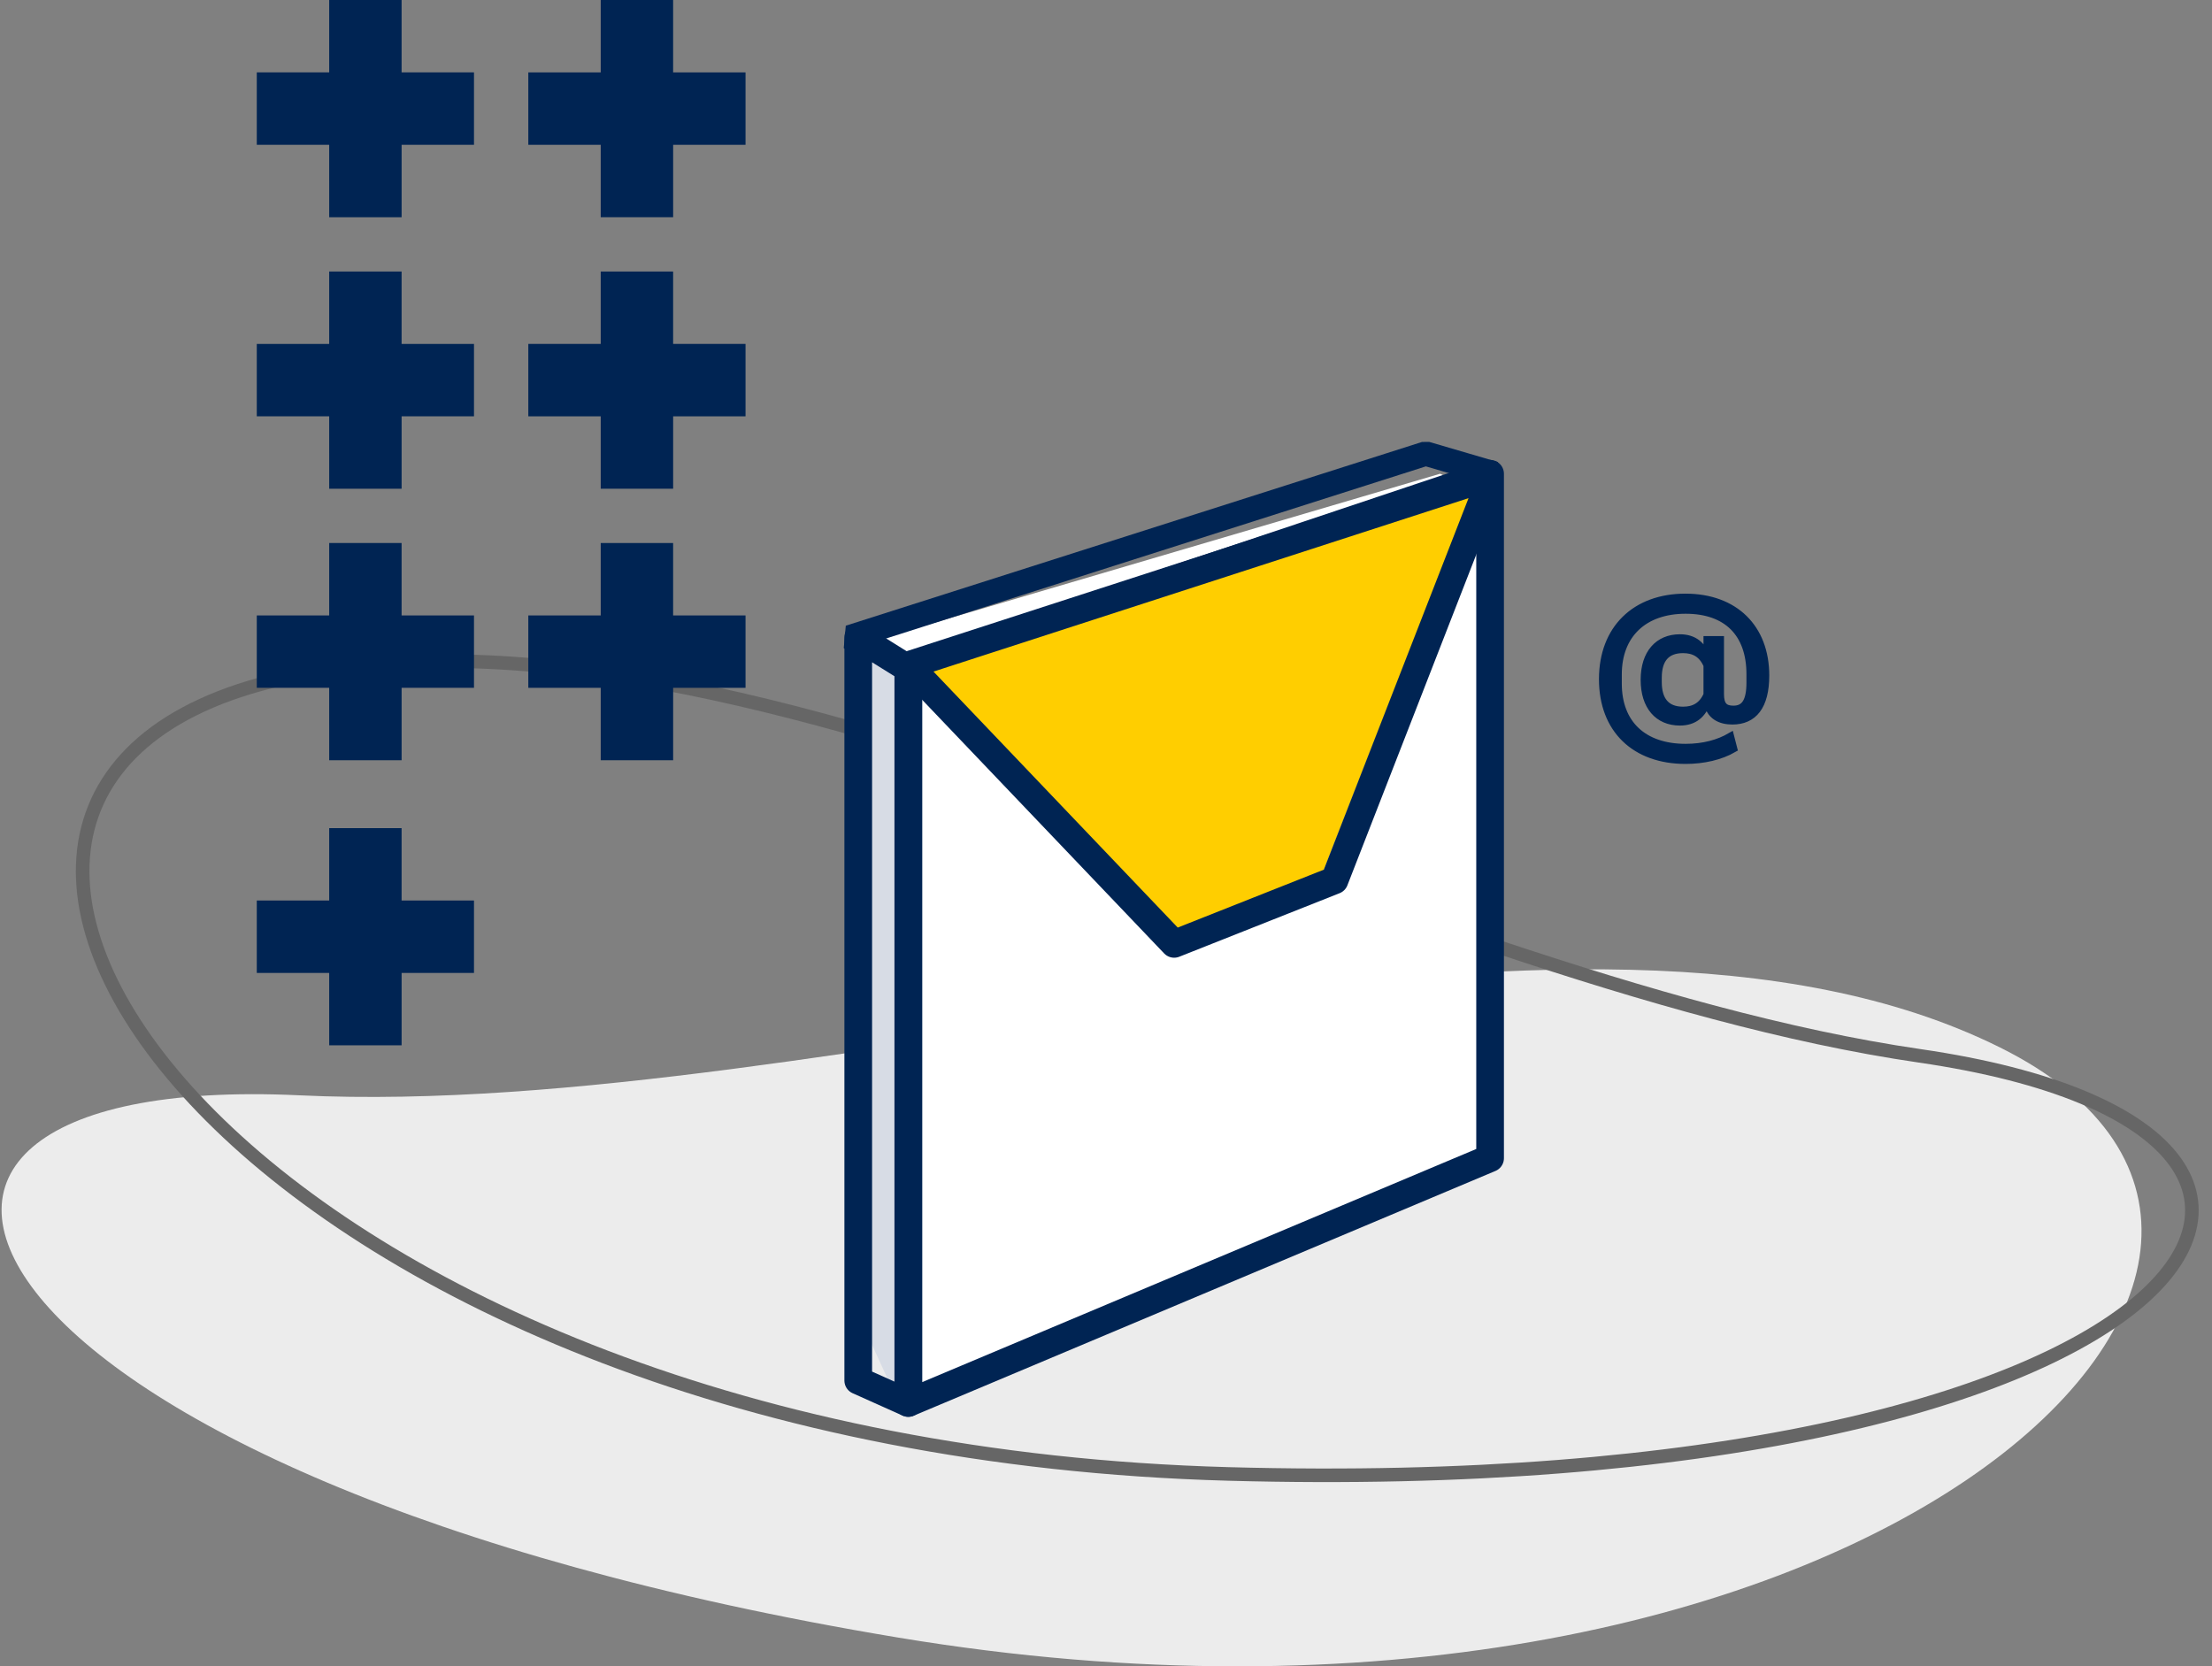 <?xml version="1.0" encoding="UTF-8"?>
<svg width="150px" height="113px" viewBox="0 0 150 113" version="1.1" xmlns="http://www.w3.org/2000/svg" xmlns:xlink="http://www.w3.org/1999/xlink">
    <rect x="0" y="0" width="150" height="113" fill="#808080" stroke="none"/>
    <!-- Generator: Sketch 60.1 (88133) - https://sketch.com -->
    <title>img_correo</title>
    <desc>Created with Sketch.</desc>
    <g id="1280" stroke="none" stroke-width="1" fill="none" fill-rule="evenodd">
        <g id="1280_00home" transform="translate(-688, -2815)">
            <g id="Group" transform="translate(-323, 2572)">
                <g id="img_correo" transform="translate(1009.921, 243)">
                    <path d="M20.928,76.108 C-15.505,75.654 -2.229,102.966 62.787,111.443 C127.804,119.921 165.223,82.071 136.04,68.834 C106.856,55.597 57.361,76.561 20.928,76.108 Z" id="Path-2" fill="#ECECEC" transform="translate(73.543, 88.556) rotate(2) translate(-73.543, -88.556) "></path>
                    <path d="M24.734,63.219 C-11.699,62.765 1.577,90.077 66.593,98.555 C131.61,107.032 169.029,69.182 139.846,55.945 C110.662,42.708 61.167,63.672 24.734,63.219 Z" id="Path-2" stroke="#666666" stroke-width="0.921" transform="translate(77.349, 75.667) scale(-1, 1) rotate(-9) translate(-77.349, -75.667) "></path>
                    <g id="trama" transform="translate(34.695, 35.5) rotate(-360) translate(-34.695, -35.5) translate(17.695, 0)" fill="#002453">
                        <polygon id="Fill-1" points="5.707 56.159 5.707 61.069 0.797 61.069 0.797 65.979 5.707 65.979 5.708 70.889 10.618 70.889 10.618 65.979 15.527 65.979 15.527 61.069 10.617 61.069 10.617 56.159"></polygon>
                        <polygon id="Fill-2" points="5.707 18.413 5.707 23.323 0.797 23.323 0.797 28.233 5.707 28.233 5.708 33.143 10.618 33.143 10.618 28.233 15.527 28.233 15.527 23.323 10.617 23.323 10.617 18.413"></polygon>
                        <polygon id="Fill-2-Copy" points="24.12 18.413 24.12 23.323 19.21 23.323 19.21 28.233 24.12 28.233 24.12 33.143 29.031 33.143 29.031 28.233 33.94 28.233 33.94 23.323 29.03 23.323 29.03 18.413"></polygon>
                        <polygon id="Fill-3" points="5.707 36.825 5.707 41.736 0.797 41.736 0.797 46.645 5.707 46.645 5.708 51.556 10.618 51.556 10.618 46.645 15.527 46.645 15.527 41.736 10.617 41.736 10.617 36.825"></polygon>
                        <polygon id="Fill-3-Copy" points="24.12 36.825 24.12 41.736 19.21 41.736 19.21 46.645 24.12 46.645 24.12 51.556 29.031 51.556 29.031 46.645 33.94 46.645 33.94 41.736 29.03 41.736 29.03 36.825"></polygon>
                        <polygon id="Fill-4" points="5.707 2.27373675e-13 5.707 4.91 0.797 4.91 0.797 9.82 5.707 9.82 5.708 14.73 10.618 14.73 10.618 9.82 15.527 9.82 15.527 4.91 10.617 4.91 10.617 2.27373675e-13"></polygon>
                        <polygon id="Fill-4-Copy" points="24.12 2.27373675e-13 24.12 4.91 19.21 4.91 19.21 9.82 24.12 9.82 24.12 14.73 29.031 14.73 29.031 9.82 33.94 9.82 33.94 4.91 29.03 4.91 29.03 2.27373675e-13"></polygon>
                    </g>
                    <polygon id="Fill-20" fill="#FFFFFF" points="59.278 43.749 98.731 32.128 102.125 33.717 62.672 45.338"></polygon>
                    <polygon id="Stroke-22" stroke="#002453" stroke-width="1.657" stroke-linejoin="bevel" points="58.685 43.221 97.759 30.761 102.424 32.128 62.672 45.338"></polygon>
                    <polygon id="Fill-24" fill="#FFFFFF" points="102.125 33.717 62.672 45.338 62.672 95.143 102.125 78.542"></polygon>
                    <polygon id="Stroke-26" stroke="#002453" stroke-width="1.877" stroke-linejoin="round" points="62.672 45.338 62.672 95.143 102.125 78.542 102.125 32.128"></polygon>
                    <polygon id="Fill-56" fill="#D7DCE5" points="59.562 43.708 59.562 89.764 62.492 96.184 62.492 45.01"></polygon>
                    <polygon id="Stroke-30" stroke="#002453" stroke-width="1.877" stroke-linejoin="round" points="59.278 93.623 62.672 95.143 62.672 45.338 59.278 43.221"></polygon>
                    <polygon id="Fill-34" fill="#FFCE00" points="101.375 32.128 62.672 45.111 80.701 64.009 89.938 61.324"></polygon>
                    <polyline id="Path" stroke="#002453" stroke-width="1.877" stroke-linejoin="round" points="102.125 32.322 62.672 45.111 80.701 64.009 91.573 59.7 101.856 33.306"></polyline>
                    <path d="M115.383,51.556 C116.588,51.556 117.75,51.291 118.639,50.776 L118.424,49.942 C117.635,50.401 116.616,50.693 115.383,50.693 C112.527,50.693 110.806,49.093 110.806,46.352 L110.806,45.74 C110.806,43.026 112.556,41.371 115.383,41.371 C118.166,41.371 119.759,42.929 119.759,45.726 L119.759,46.282 C119.759,47.562 119.4,48.105 118.625,48.105 C118.022,48.105 117.736,47.841 117.736,47.075 L117.736,43.388 L116.846,43.388 L116.846,44.668 C116.53,43.736 115.928,43.263 114.995,43.263 C113.532,43.263 112.585,44.306 112.585,46.101 C112.585,47.896 113.517,48.954 114.995,48.954 C115.928,48.954 116.545,48.481 116.86,47.521 C116.975,48.564 117.764,48.884 118.553,48.884 C119.988,48.884 120.806,47.896 120.806,45.809 C120.806,42.595 118.725,40.508 115.368,40.508 C111.982,40.508 109.758,42.637 109.758,46.06 C109.758,49.468 111.953,51.556 115.383,51.556 Z M115.21,48.174 C114.048,48.174 113.517,47.465 113.517,46.254 L113.517,45.962 C113.517,44.738 114.048,44.042 115.21,44.042 C115.928,44.042 116.502,44.32 116.846,45.113 L116.846,47.117 C116.502,47.896 115.928,48.174 115.21,48.174 Z" id="@" stroke="#002453" stroke-width="0.5" fill="#002453" fill-rule="nonzero"></path>
                </g>
            </g>
        </g>
    </g>
</svg>